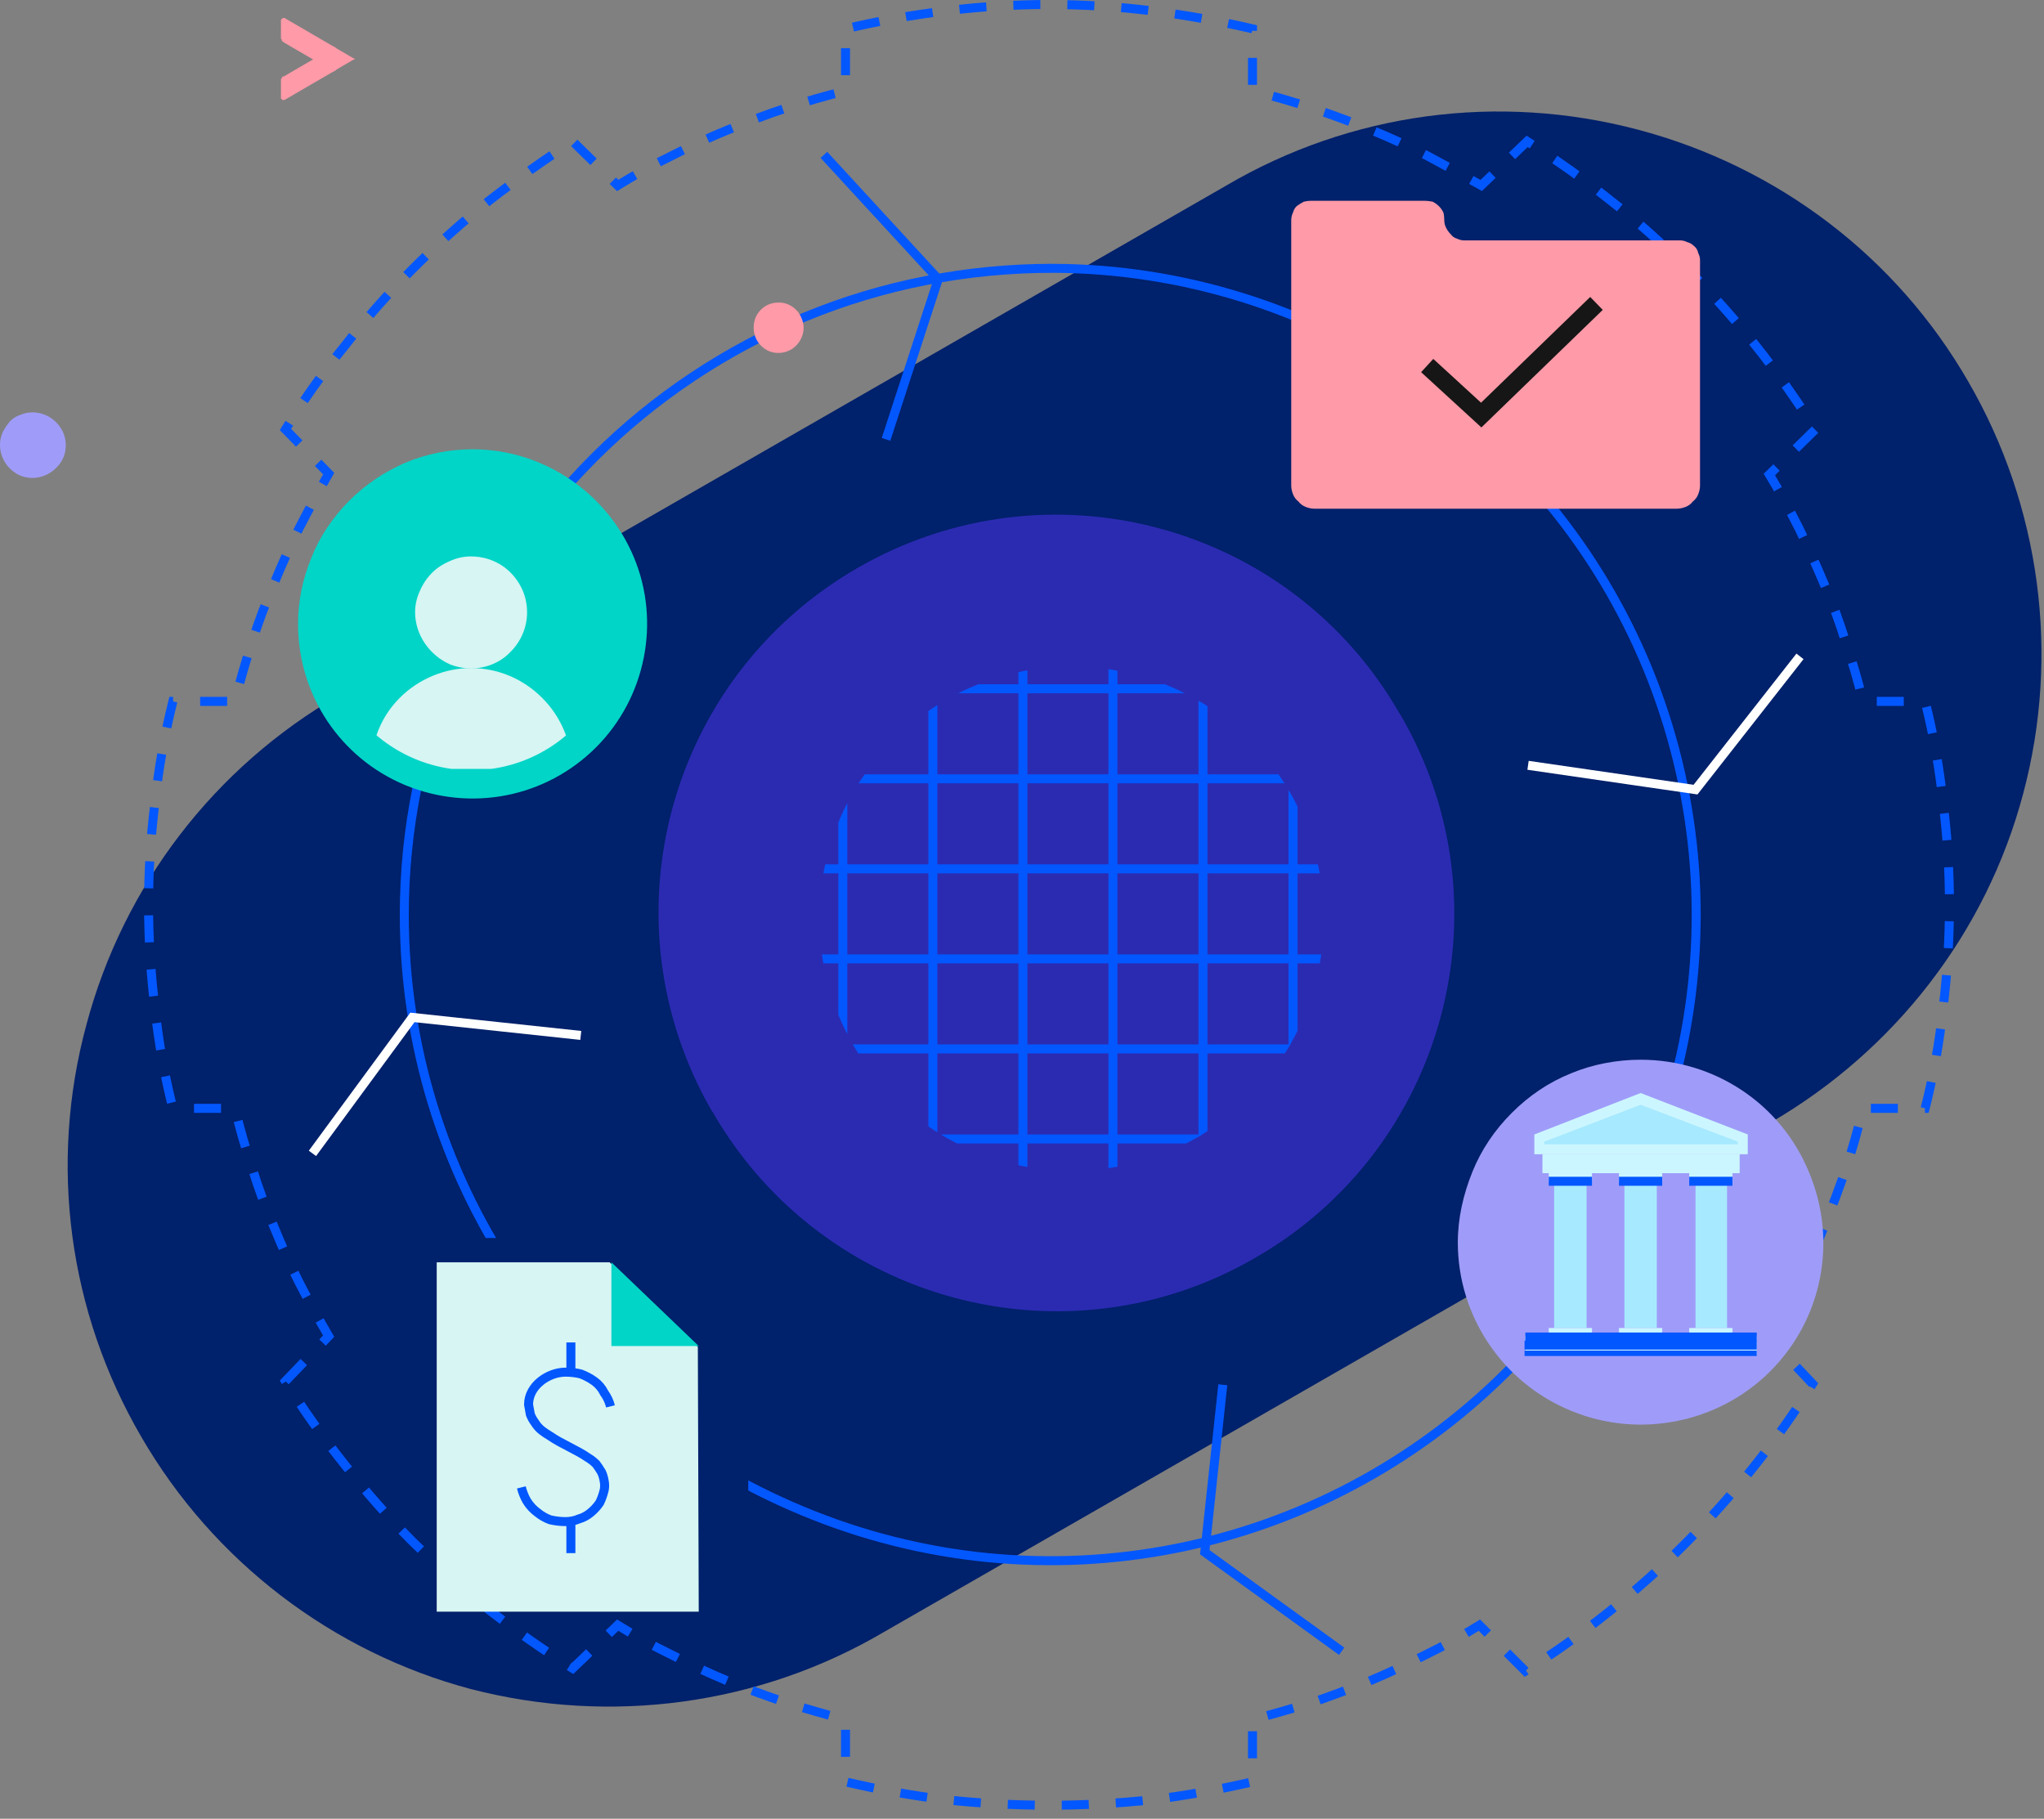 <?xml version="1.0"?>
<svg version="1.2" xmlns="http://www.w3.org/2000/svg" viewBox="0 0 227 202" width="227" height="202">
  <rect x="0" y="0" width="227" height="202" fill="#808080" stroke="none"/>
  <defs>
    <clipPath clipPathUnits="userSpaceOnUse" id="cp1">
      <path d="m119 130.04c-15.48 0-28-12.52-28-28.01 0-15.48 12.52-28 28-28 15.49 0 28.01 12.52 28.01 28 0 15.49-12.52 28.01-28.01 28.01z" />
    </clipPath>
    <clipPath clipPathUnits="userSpaceOnUse" id="cp2">
      <path d="m73.64 66.04h94.26v80.99h-94.26z" />
    </clipPath>
    <clipPath clipPathUnits="userSpaceOnUse" id="cp3">
      <path d="m169.31 121.41h25.81v29.2h-25.81z" />
    </clipPath>
    <clipPath clipPathUnits="userSpaceOnUse" id="cp4">
      <path d="m143.4 22.25h45.4v34.23h-45.4z" />
    </clipPath>
    <clipPath clipPathUnits="userSpaceOnUse" id="cp5">
      <path d="m36.12 69.32c0 6.57 3.95 12.48 10.01 14.99 6.07 2.52 13.05 1.13 17.69-3.51 4.64-4.64 6.02-11.62 3.51-17.68-2.51-6.07-8.43-10.02-14.99-10.02-2.13 0-4.24 0.42-6.21 1.24-1.96 0.81-3.75 2.01-5.26 3.51-1.51 1.51-2.7 3.3-3.52 5.27-0.81 1.96-1.23 4.07-1.23 6.2z" />
    </clipPath>
  </defs>
  <style>.a{fill:#00216b}.b{fill:none;stroke:#0357ff;stroke-dasharray:3}.c{fill:#2b2bb2}.d{fill:none;stroke:#0357ff}.e{fill:#ff9aa8}.f{fill:#9f9cf9}.g{fill:#a7e9ff}.h{fill:#ccf6ff}.i{fill:none;stroke:#161616;stroke-width:2}.j{fill:#00d5c7}.k{fill:#d6f5f3}.l{fill:none;stroke:#fff;stroke-width:1}.m{fill:none;stroke:#fff}</style>
  <path class="a" d="m37.7 77.2l98.5-56.6c13.8-8.1 30.2-10.3 45.7-6.2 15.5 4.1 28.7 14.1 36.7 28 8 13.8 10.2 30.3 6.1 45.7-4.1 15.5-14.3 28.6-28.1 36.6l-98.5 56.6c-13.8 8.1-30.3 10.3-45.8 6.3-15.4-4.1-28.6-14.2-36.6-28-8.1-13.9-10.3-30.3-6.1-45.8 4.1-15.4 14.2-28.6 28.1-36.6z" />
  <path fill-rule="evenodd" class="b" d="m213.8 123.1q1.4-5.5 2-11.2 0.7-5.7 0.7-11.4 0-5.7-0.7-11.3-0.6-5.7-2-11.3h-6.9q-0.8-3.3-1.9-6.5-1-3.3-2.4-6.5-1.3-3.1-2.8-6.2-1.5-3-3.3-6l5.1-5q-3.1-4.9-6.6-9.3-3.6-4.5-7.6-8.5-4-4.1-8.5-7.6-4.4-3.5-9.3-6.6l-5.1 4.9q-3-1.7-6-3.3-3.1-1.6-6.3-2.9-3.2-1.3-6.5-2.4-3.3-1.1-6.6-1.9v-6.9q-5.6-1.3-11.2-2-5.7-0.7-11.4-0.7-5.7 0-11.4 0.7-5.7 0.7-11.2 2v6.9q-3.3 0.8-6.6 1.9-3.3 1.1-6.4 2.4-3.2 1.3-6.3 2.9-3.1 1.5-6 3.3l-5-4.9q-4.8 3.1-9.3 6.6-4.4 3.5-8.5 7.6-4 4-7.5 8.5-3.6 4.4-6.6 9.3l4.8 4.9q-1.7 3-3.3 6.1-1.5 3-2.8 6.2-1.4 3.2-2.4 6.4-1.1 3.3-1.9 6.6h-6.9q-1.4 5.6-2 11.3-0.7 5.6-0.7 11.3 0 5.7 0.7 11.4 0.6 5.7 2 11.2h6.9q0.8 3.4 1.9 6.6 1 3.3 2.4 6.5 1.3 3.2 2.8 6.2 1.6 3.1 3.3 6l-4.8 5q3 4.8 6.6 9.3 3.5 4.5 7.5 8.5 4.1 4 8.5 7.6 4.5 3.5 9.3 6.5l5-4.8q2.9 1.8 6 3.3 3.1 1.6 6.2 2.9 3.2 1.3 6.5 2.4 3.2 1 6.6 1.9v6.9q5.5 1.3 11.2 2 5.7 0.6 11.4 0.6 5.7 0 11.4-0.6 5.6-0.7 11.2-2v-6.9q3.3-0.9 6.6-1.9 3.2-1.1 6.4-2.4 3.1-1.3 6.2-2.9 3.1-1.5 6-3.3l5.1 5.1q4.8-3 9.3-6.6 4.4-3.5 8.4-7.5 4.1-4.1 7.6-8.5 3.6-4.5 6.6-9.3l-4.9-5.2q1.8-2.9 3.3-6 1.6-3.1 2.9-6.3 1.3-3.2 2.4-6.4 1.1-3.3 1.9-6.7z" />
  <path class="c" d="m79 123.3c-12.1-21.1-4.9-48 16.2-60.2 21.1-12.2 48.1-5 60.2 16.1l0.2 0.3c12.2 21.1 4.9 48.1-16.2 60.2-21 12.2-48 5-60.2-16.1z" />
  <g clip-path="url(#cp1)">
    <g clip-path="url(#cp2)">
      <path fill-rule="evenodd" class="d" d="m73.6 66.5h10v10" />
      <path fill-rule="evenodd" class="d" d="m83.6 66.5h10v10" />
      <path fill-rule="evenodd" class="d" d="m93.6 66.5h10v10" />
      <path fill-rule="evenodd" class="d" d="m103.6 66.5h10v10" />
      <path fill-rule="evenodd" class="d" d="m113.6 66.5h10v10" />
      <path fill-rule="evenodd" class="d" d="m123.6 66.5h10v10" />
      <path fill-rule="evenodd" class="d" d="m133.6 66.5h10v10" />
      <path fill-rule="evenodd" class="d" d="m143.6 66.5h10v10" />
      <path fill-rule="evenodd" class="d" d="m153.6 66.5h10v10" />
      <path fill-rule="evenodd" class="d" d="m163.6 66.5h10v10" />
      <path fill-rule="evenodd" class="d" d="m73.6 76.5h10v10" />
      <path fill-rule="evenodd" class="d" d="m83.6 76.5h10v10" />
      <path fill-rule="evenodd" class="d" d="m93.6 76.5h10v10" />
      <path fill-rule="evenodd" class="d" d="m103.6 76.5h10v10" />
      <path fill-rule="evenodd" class="d" d="m113.6 76.5h10v10" />
      <path fill-rule="evenodd" class="d" d="m123.6 76.5h10v10" />
      <path fill-rule="evenodd" class="d" d="m133.6 76.5h10v10" />
      <path fill-rule="evenodd" class="d" d="m143.6 76.5h10v10" />
      <path fill-rule="evenodd" class="d" d="m153.6 76.5h10v10" />
      <path fill-rule="evenodd" class="d" d="m163.6 76.5h10v10" />
      <path fill-rule="evenodd" class="d" d="m73.6 86.5h10v10" />
      <path fill-rule="evenodd" class="d" d="m83.6 86.5h10v10" />
      <path fill-rule="evenodd" class="d" d="m93.6 86.5h10v10" />
      <path fill-rule="evenodd" class="d" d="m103.6 86.5h10v10" />
      <path fill-rule="evenodd" class="d" d="m113.6 86.5h10v10" />
      <path fill-rule="evenodd" class="d" d="m123.6 86.5h10v10" />
      <path fill-rule="evenodd" class="d" d="m133.6 86.5h10v10" />
      <path fill-rule="evenodd" class="d" d="m143.6 86.5h10v10" />
      <path fill-rule="evenodd" class="d" d="m153.6 86.5h10v10" />
      <path fill-rule="evenodd" class="d" d="m163.6 86.5h10v10" />
      <path fill-rule="evenodd" class="d" d="m73.6 96.5h10v10" />
      <path fill-rule="evenodd" class="d" d="m83.6 96.5h10v10" />
      <path fill-rule="evenodd" class="d" d="m93.6 96.5h10v10" />
      <path fill-rule="evenodd" class="d" d="m103.6 96.5h10v10" />
      <path fill-rule="evenodd" class="d" d="m113.6 96.5h10v10" />
      <path fill-rule="evenodd" class="d" d="m123.6 96.5h10v10" />
      <path fill-rule="evenodd" class="d" d="m133.6 96.5h10v10" />
      <path fill-rule="evenodd" class="d" d="m143.6 96.5h10v10" />
      <path fill-rule="evenodd" class="d" d="m153.6 96.5h10v10" />
      <path fill-rule="evenodd" class="d" d="m163.6 96.5h10v10" />
      <path fill-rule="evenodd" class="d" d="m73.6 106.5h10v10" />
      <path fill-rule="evenodd" class="d" d="m83.6 106.5h10v10" />
      <path fill-rule="evenodd" class="d" d="m93.6 106.5h10v10" />
      <path fill-rule="evenodd" class="d" d="m103.6 106.5h10v10" />
      <path fill-rule="evenodd" class="d" d="m113.6 106.5h10v10" />
      <path fill-rule="evenodd" class="d" d="m123.6 106.5h10v10" />
      <path fill-rule="evenodd" class="d" d="m133.6 106.5h10v10" />
      <path fill-rule="evenodd" class="d" d="m143.6 106.5h10v10" />
      <path fill-rule="evenodd" class="d" d="m153.6 106.5h10v10" />
      <path fill-rule="evenodd" class="d" d="m163.6 106.5h10v10" />
      <path fill-rule="evenodd" class="d" d="m73.6 116.5h10v10" />
      <path fill-rule="evenodd" class="d" d="m83.6 116.5h10v10" />
      <path fill-rule="evenodd" class="d" d="m93.6 116.5h10v10" />
      <path fill-rule="evenodd" class="d" d="m103.6 116.5h10v10" />
      <path fill-rule="evenodd" class="d" d="m113.6 116.5h10v10" />
      <path fill-rule="evenodd" class="d" d="m123.6 116.5h10v10" />
      <path fill-rule="evenodd" class="d" d="m133.6 116.5h10v10" />
      <path fill-rule="evenodd" class="d" d="m143.6 116.5h10v10" />
      <path fill-rule="evenodd" class="d" d="m153.6 116.5h10v10" />
      <path fill-rule="evenodd" class="d" d="m163.6 116.5h10v10" />
      <path fill-rule="evenodd" class="d" d="m73.6 126.5h10v10" />
      <path fill-rule="evenodd" class="d" d="m83.6 126.5h10v10" />
      <path fill-rule="evenodd" class="d" d="m93.6 126.5h10v10" />
      <path fill-rule="evenodd" class="d" d="m103.6 126.5h10v10" />
      <path fill-rule="evenodd" class="d" d="m113.6 126.5h10v10" />
      <path fill-rule="evenodd" class="d" d="m123.6 126.5h10v10" />
      <path fill-rule="evenodd" class="d" d="m133.6 126.5h10v10" />
      <path fill-rule="evenodd" class="d" d="m143.6 126.5h10v10" />
      <path fill-rule="evenodd" class="d" d="m153.6 126.5h10v10" />
      <path fill-rule="evenodd" class="d" d="m163.6 126.5h10v10" />
      <path fill-rule="evenodd" class="d" d="m73.6 136.5h10v10" />
      <path fill-rule="evenodd" class="d" d="m83.6 136.5h10v10" />
      <path fill-rule="evenodd" class="d" d="m93.6 136.5h10v10" />
      <path fill-rule="evenodd" class="d" d="m103.6 136.5h10v10" />
      <path fill-rule="evenodd" class="d" d="m113.6 136.5h10v10" />
      <path fill-rule="evenodd" class="d" d="m123.6 136.5h10v10" />
      <path fill-rule="evenodd" class="d" d="m133.6 136.5h10v10" />
      <path fill-rule="evenodd" class="d" d="m143.6 136.5h10v10" />
      <path fill-rule="evenodd" class="d" d="m153.6 136.5h10v10" />
      <path fill-rule="evenodd" class="d" d="m163.6 136.5h10v10" />
      <path fill-rule="evenodd" class="d" d="m73.6 146.5h10v10" />
      <path fill-rule="evenodd" class="d" d="m83.6 146.5h10v10" />
      <path fill-rule="evenodd" class="d" d="m93.6 146.5h10v10" />
      <path fill-rule="evenodd" class="d" d="m103.6 146.5h10v10" />
      <path fill-rule="evenodd" class="d" d="m113.6 146.5h10v10" />
      <path fill-rule="evenodd" class="d" d="m123.6 146.5h10v10" />
      <path fill-rule="evenodd" class="d" d="m133.6 146.5h10v10" />
      <path fill-rule="evenodd" class="d" d="m143.6 146.5h10v10" />
      <path fill-rule="evenodd" class="d" d="m153.6 146.5h10v10" />
      <path fill-rule="evenodd" class="d" d="m163.6 146.5h10v10" />
    </g>
  </g>
  <path fill-rule="evenodd" class="d" d="m116.9 29.8c29 0.1 55.1 17.7 66.1 44.5 11 26.9 4.8 57.7-15.7 78.1-20.6 20.5-51.4 26.6-78.2 15.4-26.8-11.1-44.2-37.2-44.2-66.2 0-9.5 1.9-18.8 5.5-27.5 3.6-8.8 9-16.7 15.6-23.3 6.7-6.7 14.7-12 23.4-15.6 8.7-3.6 18.1-5.4 27.5-5.4z" />
  <path class="e" d="m86.5 33.6c1.1 0 2.1 0.7 2.5 1.7 0.5 1.1 0.2 2.3-0.6 3.1-0.8 0.8-2 1-3 0.6-1.1-0.5-1.7-1.5-1.7-2.6q0-0.6 0.2-1.1 0.2-0.5 0.6-0.9 0.4-0.4 0.9-0.6 0.5-0.2 1.1-0.2z" />
  <path class="f" d="m182.2 117.7c8.2 0 15.6 4.9 18.7 12.5 3.2 7.6 1.5 16.3-4.3 22.1-5.8 5.8-14.6 7.5-22.1 4.4-7.6-3.1-12.6-10.5-12.6-18.7 0-2.7 0.6-5.3 1.6-7.8 1-2.5 2.5-4.7 4.4-6.6 1.9-1.9 4.1-3.4 6.6-4.4 2.4-1 5.1-1.5 7.7-1.5z" />
  <path class="g" d="m172.6 131.2h3.6v16.3h-3.6z" />
  <path class="h" d="m172 130.3h4.8v0.9h-4.8z" />
  <path class="d" d="m176.8 131.2h-4.8" />
  <path class="h" d="m172 147.5h4.8v1h-4.8z" />
  <path class="g" d="m180.4 131.2h3.6v16.3h-3.6z" />
  <path class="h" d="m179.8 130.3h4.8v0.9h-4.8z" />
  <path class="d" d="m184.6 131.2h-4.8" />
  <path class="h" d="m179.8 147.5h4.8v1h-4.8z" />
  <path class="g" d="m188.3 131.2h3.5v16.3h-3.5z" />
  <path class="h" d="m187.6 130.3h4.8v0.9h-4.8z" />
  <path class="d" d="m192.4 131.2h-4.8" />
  <path class="h" d="m187.6 147.5h4.8v1h-4.8z" />
  <path class="h" d="m171.3 128.2h21.9v2.1h-21.9z" />
  <path class="h" d="m169.4 148.4h25.7v2.1h-25.7z" />
  <path class="h" d="m182.2 121.4l-11.8 4.6v2.2h23.7v-2.2z" />
  <path class="g" d="m171.5 127.1v-0.3l10.7-4.1 10.8 4.1v0.3z" />
  <g clip-path="url(#cp3)">
    <path class="d" d="m169.4 148.5h25.7" />
    <path class="d" d="m169.3 149.4h25.8" />
    <path class="d" d="m169.3 150.5h25.8" />
  </g>
  <g clip-path="url(#cp4)">
    <path class="e" d="m186.6 26.7h-24q-0.4 0-0.8-0.2-0.4-0.1-0.7-0.5-0.3-0.3-0.5-0.7-0.2-0.4-0.2-0.8 0-0.5-0.1-0.9-0.2-0.4-0.5-0.7-0.3-0.3-0.7-0.5-0.5-0.1-0.9-0.1h-12.6q-0.4 0-0.8 0.1-0.4 0.2-0.8 0.5-0.3 0.3-0.4 0.7-0.2 0.4-0.2 0.9v29.4q0 0.5 0.2 1 0.2 0.5 0.6 0.8 0.3 0.4 0.8 0.6 0.5 0.2 1 0.2h40.2q0.5 0 1-0.2 0.5-0.2 0.8-0.6 0.4-0.3 0.6-0.8 0.2-0.5 0.2-1v-25q0-0.4-0.2-0.8-0.1-0.5-0.5-0.8-0.3-0.3-0.7-0.4-0.4-0.2-0.8-0.2z" />
  </g>
  <path fill-rule="evenodd" class="i" d="m177.3 33.7l-12.8 12.4-6-5.5" />
  <path class="j" d="m52.5 49.9c7.8 0 14.9 4.8 17.9 12 3 7.2 1.3 15.6-4.2 21.1-5.6 5.6-13.9 7.2-21.2 4.2-7.2-3-11.9-10-11.9-17.9 0-2.5 0.5-5 1.5-7.4 0.9-2.3 2.4-4.5 4.2-6.3 1.8-1.8 3.9-3.2 6.2-4.2 2.4-1 4.9-1.5 7.5-1.5z" />
  <g clip-path="url(#cp5)">
    <path class="k" d="m63.5 85.4c0-3-1.2-5.8-3.3-7.9-2.1-2.1-4.9-3.3-7.9-3.3-2.9 0-5.8 1.2-7.9 3.3-2.1 2.1-3.2 4.9-3.2 7.9" />
  </g>
  <path class="k" d="m52.3 61.8c2.6 0 4.8 1.5 5.8 3.9 0.9 2.3 0.4 4.9-1.4 6.7-1.7 1.8-4.4 2.3-6.7 1.4-2.3-1-3.9-3.3-3.9-5.8q0-1.2 0.5-2.3 0.5-1.2 1.4-2.1 0.8-0.8 2-1.3 1.1-0.5 2.3-0.5z" />
  <path class="a" d="m53.8 137.5h29.3v37.5h-29.3z" />
  <path class="k" d="m48.5 140.2v38.8h29.1l-0.1-29.4-9.8-9.4z" />
  <path class="j" d="m67.9 140.2v9.3h9.7z" />
  <path fill-rule="evenodd" class="d" d="m57.9 165.2q0.2 0.8 0.6 1.5 0.5 0.8 1.2 1.3 0.6 0.5 1.4 0.8 0.9 0.2 1.7 0.2 0.8 0 1.5-0.3 0.7-0.2 1.3-0.7 0.6-0.5 1-1.1 0.3-0.6 0.5-1.4 0.1-0.5 0-1-0.1-0.6-0.3-1-0.3-0.5-0.6-0.9-0.4-0.4-0.9-0.7c-1.3-0.9-2.9-1.5-4.2-2.4q-0.5-0.3-0.9-0.6-0.5-0.4-0.8-0.9-0.3-0.4-0.5-0.9-0.1-0.5-0.2-1.1c0-2.1 2.2-3.6 4.1-3.6q0.9 0 1.7 0.2 0.8 0.3 1.5 0.8 0.7 0.5 1.1 1.3 0.5 0.7 0.7 1.5" />
  <path class="d" d="m63.4 152.5v-3.4" />
  <path class="d" d="m63.4 172.5v-3.5" />
  <path fill-rule="evenodd" class="d" d="m91.5 17.2l12.7 13.8-5.8 17.8" />
  <path fill-rule="evenodd" class="d" d="m135.8 153.8l-2 18.6 15.2 11" />
  <path fill-rule="evenodd" class="l" d="m64.5 115l-18.7-2-11.1 15.1" />
  <path fill-rule="evenodd" class="m" d="m169.7 85l18.6 2.7 11.6-14.8" />
  <path class="f" d="m3.6 45.8c1.5 0 2.8 0.9 3.4 2.2 0.6 1.4 0.3 3-0.8 4-1 1-2.6 1.4-4 0.8-1.3-0.6-2.2-1.9-2.2-3.4q0-0.7 0.3-1.4 0.3-0.6 0.8-1.2 0.5-0.5 1.1-0.7 0.7-0.3 1.4-0.3z" />
  <path class="e" d="m31.5 8.5l5.5-3.2q0 0 0.1-0.1 0 0 0.1 0.1 0 0 0 0 0.1 0 0.1 0.1 0 0 0 0 0 0 0 0 0 0 0 0 0 0.1 0 0.1v2q0 0.1 0 0.2 0 0 0 0.1 0 0-0.1 0 0 0.1-0.1 0.1l-5.5 3.2q-0.1 0-0.1 0-0.1 0-0.1 0-0.1 0-0.1-0.1-0.1 0-0.1-0.1v-2.1q0 0 0.1-0.1 0 0 0-0.1 0 0 0.1-0.1 0 0 0.1 0z" />
  <path class="e" d="m37.1 5.2l-5.5-3.2q-0.1 0-0.1 0-0.1 0-0.1 0-0.1 0.1-0.1 0.1-0.1 0.1-0.1 0.1v2.1q0 0 0.1 0.1 0 0.1 0 0.1 0 0.1 0.1 0.1 0 0 0.1 0.1l5.5 3.2q0 0 0.1 0 0 0 0.1 0 0 0 0-0.1 0.1 0 0.1 0 0 0 0-0.1 0 0 0 0 0 0 0 0 0 0 0 0v-2.1q0-0.1 0-0.1 0-0.1 0-0.1 0-0.1-0.1-0.1 0-0.1-0.1-0.1z" />
  <path class="e" d="m36.8 8v-2.8q0 0 0-0.1 0 0 0 0 0 0 0 0 0.1 0 0.1 0 0 0 0 0 0 0 0 0 0 0 0 0 0 0 0 0l2.4 1.4q0 0 0.1 0 0 0 0 0 0 0.1 0 0.1 0 0 0 0 0 0 0 0-0.1 0-0.1 0 0 0 0 0 0 0 0 0l-2.4 1.4q0 0 0 0 0 0 0 0-0.1 0-0.1 0 0 0 0 0 0 0 0 0 0 0 0 0 0 0 0 0 0 0 0 0z" />
</svg>